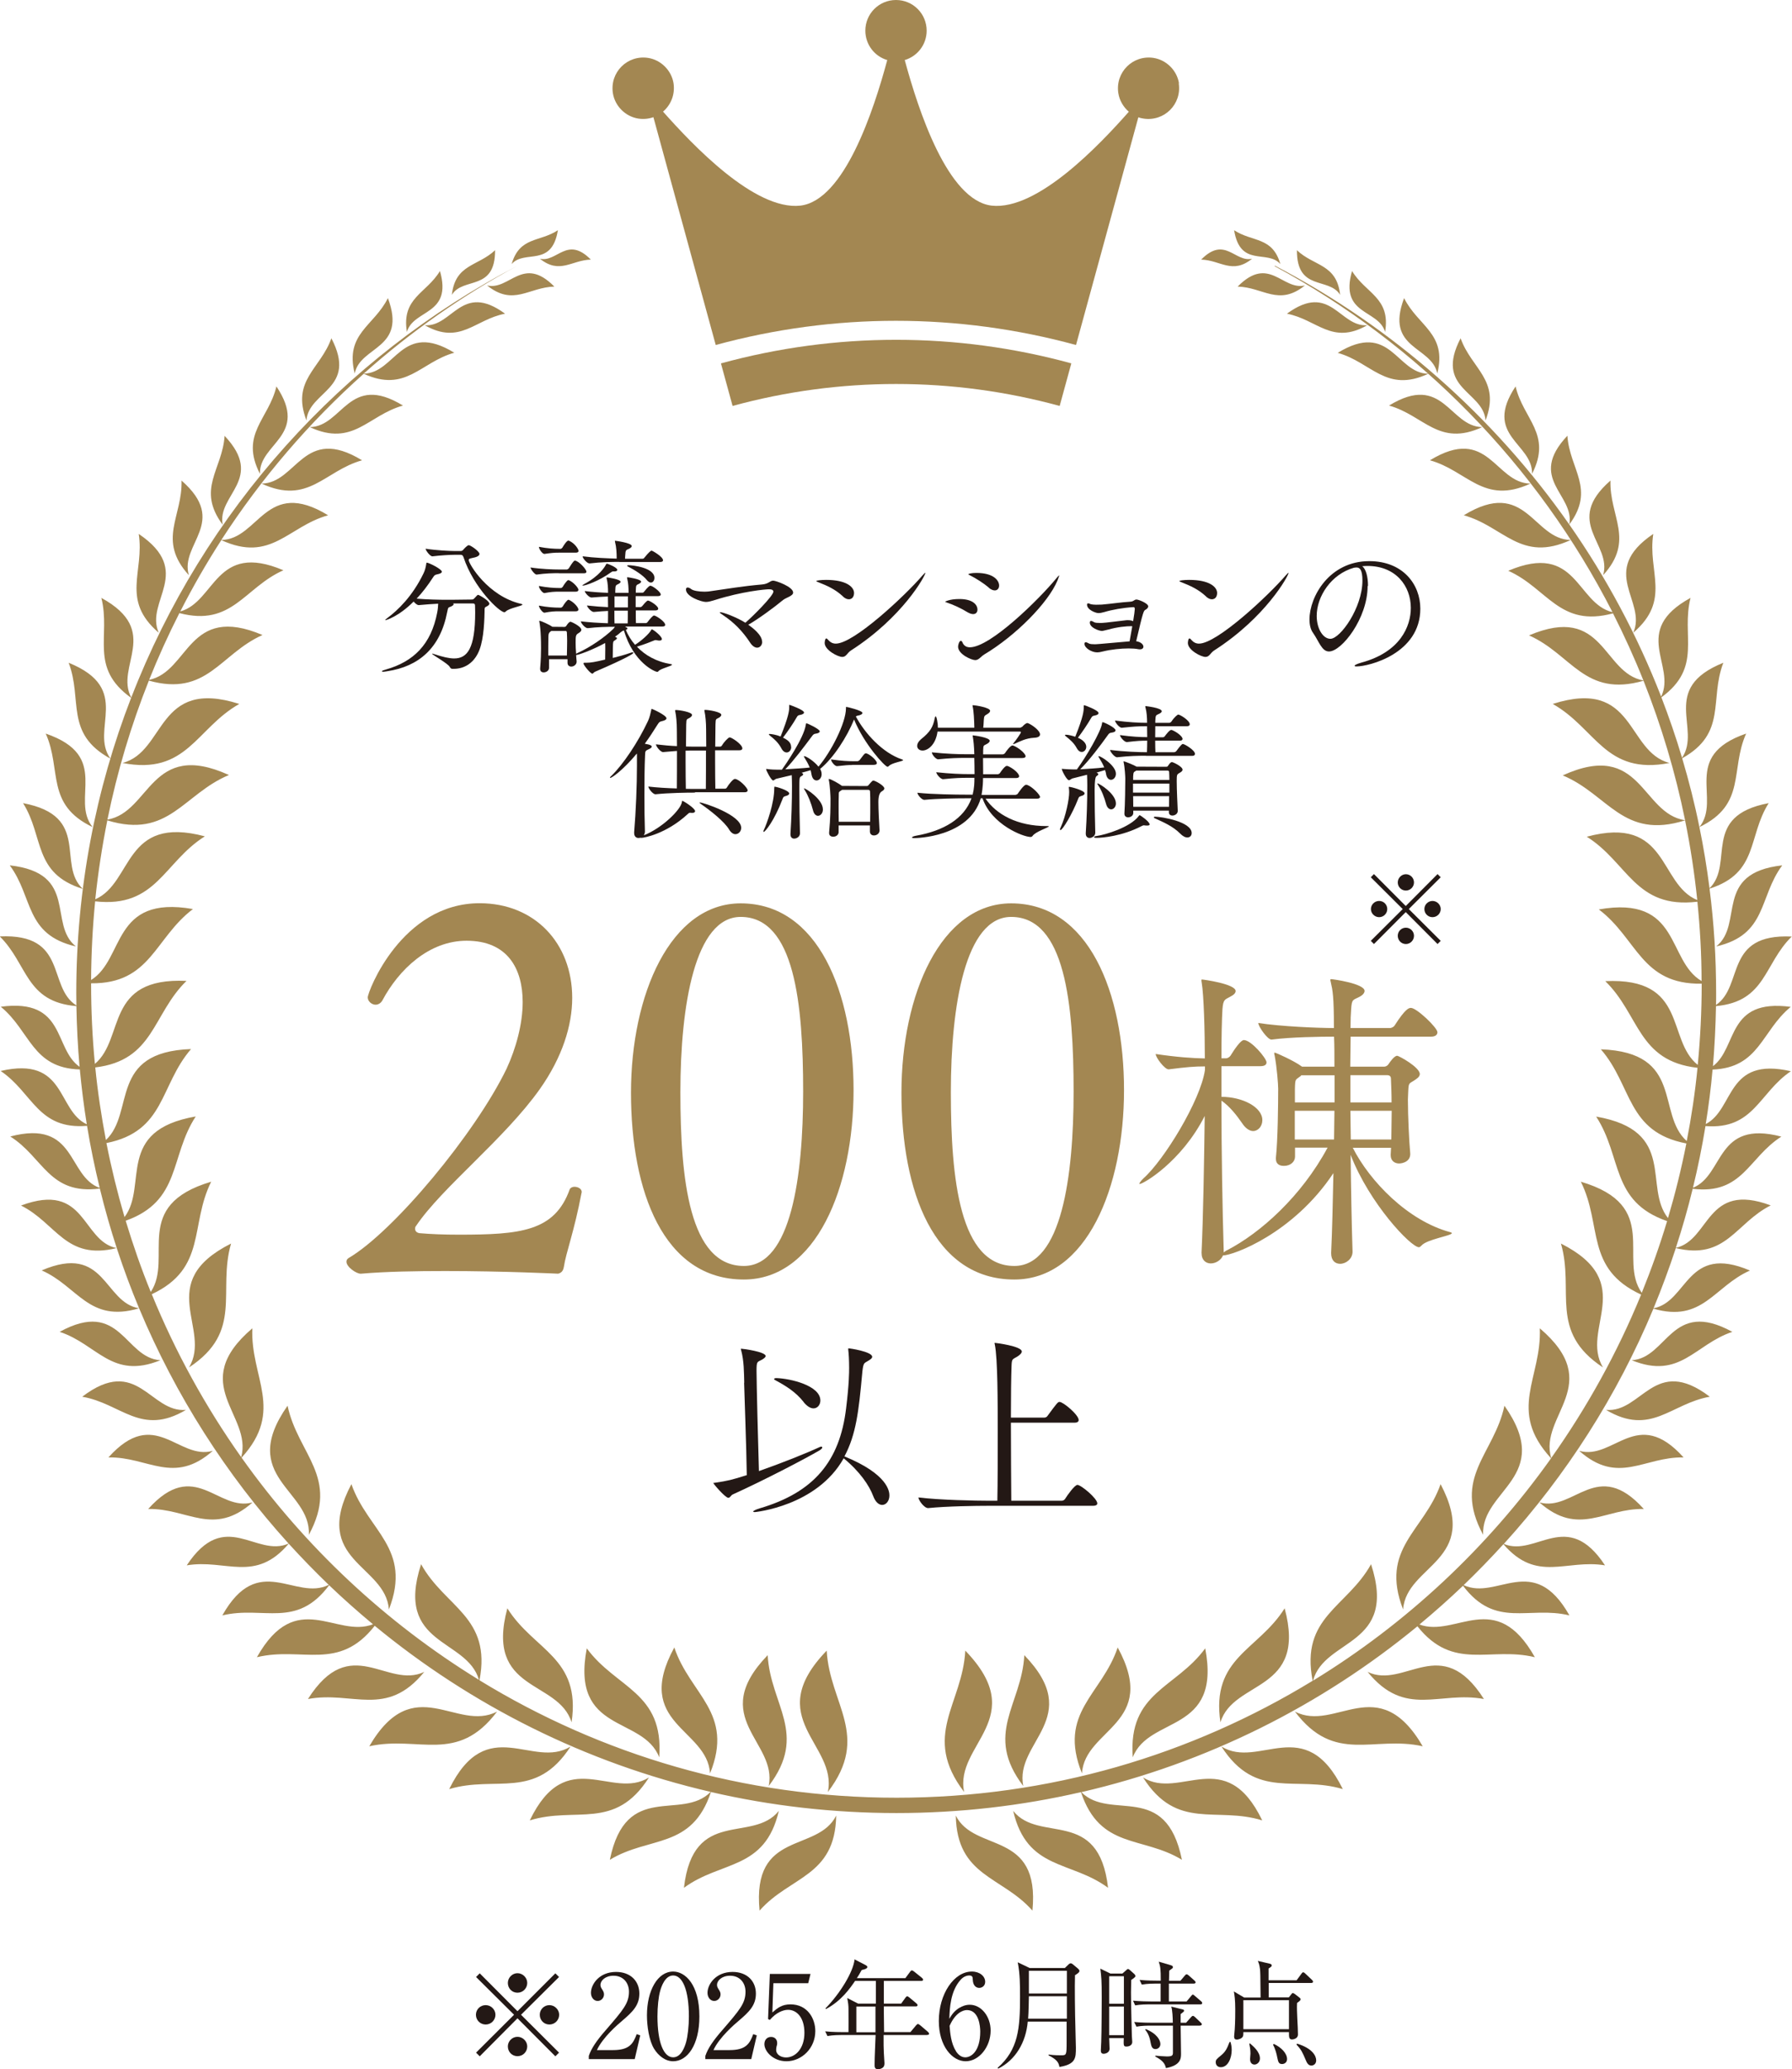 <?xml version="1.0" encoding="UTF-8"?>
<svg id="_レイヤー_2" data-name="レイヤー 2" xmlns="http://www.w3.org/2000/svg" viewBox="0 0 141.46 163.32">
  <defs>
    <style>
      .cls-1 {
        fill-rule: evenodd;
      }

      .cls-1, .cls-2 {
        fill: #a38752;
      }

      .cls-3 {
        fill: #231815;
      }
    </style>
  </defs>
  <g id="_背景" data-name="背景">
    <g>
      <path class="cls-3" d="M37.87,162.3l-.29-.29,3-2.99-3-2.98.29-.29,2.98,2.99,2.99-2.99.29.29-3,2.98,3,2.99-.29.29-2.99-3-2.98,3ZM39.11,159.02c0,.42-.34.77-.77.77s-.77-.34-.77-.77.35-.76.77-.76.77.35.77.76ZM41.62,156.51c0,.41-.33.77-.77.77s-.76-.35-.76-.77.35-.77.76-.77.77.35.77.77ZM41.62,161.52c0,.42-.33.77-.77.77s-.76-.35-.76-.77.35-.76.76-.76.77.35.77.76ZM44.14,159.02c0,.42-.34.77-.77.77s-.76-.34-.76-.77.35-.76.76-.76.77.35.77.76Z"/>
      <path class="cls-3" d="M50.1,162.52h-3.62v-.25c.19-.58.62-1.22,1.36-2.06,1.35-1.57,1.81-2.09,1.81-3.01,0-.69-.44-1.26-1.22-1.26-.65,0-1.03.39-1.03.72,0,.03,0,.15.09.29.12.19.19.29.19.46,0,.28-.22.52-.5.52-.32,0-.53-.3-.53-.64,0-.67.65-1.65,1.98-1.65,1.14,0,1.84.72,1.84,1.71,0,.93-.53,1.44-1.36,2.15-.31.26-1.53,1.3-1.99,2.31h1.27c1.29,0,1.59-.5,1.87-1.26l.28.1-.44,1.89Z"/>
      <path class="cls-3" d="M53.14,162.69c-.63,0-1.17-.44-1.51-.99-.39-.64-.56-1.77-.56-2.63,0-1.96.84-3.46,2.07-3.46.95,0,2.07,1.02,2.07,3.54,0,2.26-.95,3.54-2.07,3.54ZM52.11,157.15c-.13.46-.21,1.24-.21,2,0,2.06.49,3.23,1.24,3.23.64,0,.92-.85,1.02-1.2.13-.47.22-1.25.22-2.03,0-2.1-.51-3.23-1.24-3.23-.65,0-.94.9-1.03,1.23Z"/>
      <path class="cls-3" d="M59.3,162.52h-3.62v-.25c.19-.58.62-1.22,1.36-2.06,1.35-1.57,1.81-2.09,1.81-3.01,0-.69-.44-1.26-1.22-1.26-.65,0-1.03.39-1.03.72,0,.03,0,.15.09.29.12.19.19.29.19.46,0,.28-.22.52-.5.52-.32,0-.53-.3-.53-.64,0-.67.65-1.65,1.98-1.65,1.14,0,1.84.72,1.84,1.71,0,.93-.53,1.44-1.36,2.15-.31.26-1.53,1.3-1.99,2.31h1.27c1.29,0,1.59-.5,1.87-1.26l.28.1-.44,1.89Z"/>
      <path class="cls-3" d="M61.05,156.52l-.08,2.32c.4-.35.75-.64,1.43-.64,1.33,0,1.96,1.1,1.96,2.11,0,1.34-1.06,2.38-2.28,2.38-1.05,0-1.74-.78-1.74-1.35,0-.35.22-.57.53-.57.28,0,.48.19.48.48,0,.09,0,.13-.05.28-.02.07-.03.2-.03.26,0,.4.41.6.78.6.75,0,1.45-.71,1.45-1.94s-.62-1.82-1.29-1.82c-.37,0-.93.2-1.44.8l-.14-.07.14-3.56h3.21l-.18.73h-2.75Z"/>
      <path class="cls-3" d="M73.16,160.62h-3.41c0,.84,0,.97.02,1.39,0,.13.05.7.05.82,0,.11,0,.28-.17.39-.13.08-.27.1-.33.1-.28,0-.28-.19-.28-.35,0-.65.06-1.7.08-2.35h-2.71c-.12,0-.64,0-1.09.08l-.18-.37c.62.06,1.24.06,1.42.06h.42c.01-.3,0-1.21,0-1.82,0-.28-.02-.45-.1-.87l.86.44h1.4v-1.79h-1.64c-.37.54-1.08,1.58-2.3,2.22l-.04-.05c1.15-1.17,2.2-2.88,2.3-3.87l.89.46c.06.04.12.08.12.14,0,.15-.33.21-.45.24-.19.35-.28.49-.38.64h3.83l.37-.5c.05-.06.08-.11.14-.11.05,0,.09.03.18.09l.62.5s.09.08.09.14c0,.08-.08.1-.15.1h-2.95c0,.28,0,1.53,0,1.79h1.37l.33-.46c.06-.07.1-.12.14-.12.05,0,.09.04.18.1l.55.46c.07.06.09.1.09.14,0,.09-.07.1-.14.1h-2.52c0,.05,0,.33,0,.36,0,.06.02,1.4.02,1.67h2.08l.44-.53c.08-.08.11-.11.15-.11.05,0,.09.04.17.09l.62.53s.09.08.09.15c0,.08-.08.09-.14.09ZM67.6,158.37v2.03h1.51c0-.42,0-1.69,0-2.03h-1.52Z"/>
      <path class="cls-3" d="M75.75,158.47c.19-.12.48-.24.8-.24.91,0,1.65.92,1.65,2.04,0,1.28-.91,2.42-1.97,2.42s-2.12-1.19-2.12-3.18c0-2.13,1.2-3.9,2.61-3.9.62,0,1.05.37,1.05.81,0,.33-.26.48-.47.48-.19,0-.49-.12-.51-.65,0-.2-.03-.33-.28-.33s-.5.14-.67.33c-.82.9-.87,2.26-.9,3.09.17-.29.37-.61.81-.88ZM75.45,161.88c.16.25.4.5.75.5.49,0,1.18-.51,1.18-2.03,0-.41-.1-1.7-1.05-1.7-.35,0-.94.26-1.37,1.25.04.51.11,1.39.5,1.98Z"/>
      <path class="cls-3" d="M84.86,155.92c-.03.77,0,3.12.03,4.03,0,.27.04,1.44.04,1.67,0,.8,0,1.31-1.3,1.52-.06-.36-.2-.58-.86-.92v-.06c.15.02.43.06.97.06.45,0,.46,0,.46-1.07,0-.71,0-1.22,0-1.59h-3.07c-.14,1.64-.97,3.04-2.33,3.71l-.05-.06c1.64-1.44,1.77-3.11,1.77-5.59,0-.92,0-1.84-.18-2.74l.94.45h2.78l.29-.28c.06-.06.12-.09.17-.09.06,0,.1.03.16.07l.43.36c.06.06.1.11.1.17,0,.09-.06.16-.38.36ZM84.22,157.56h-3s-.02,1.36-.06,1.77h3.06v-1.77ZM84.22,155.55h-3v1.79h3v-1.79Z"/>
      <path class="cls-3" d="M89.3,156.26c0,.33-.02.54-.02.99,0,.97.06,3.06.07,3.46,0,.12.03.33.03.45,0,.35-.4.37-.44.37-.25,0-.25-.06-.23-.67h-1.15c0,.06.03.82.03.84,0,.33-.36.4-.46.4-.23,0-.23-.17-.23-.29,0-.1.03-.55.03-.65.03-.7.04-3.29.04-3.5,0-1.37-.03-1.63-.11-2.28l.8.39h.94l.27-.24c.1-.08.12-.12.17-.12s.09.03.15.08l.37.33s.07.09.07.15c0,.08-.18.2-.31.29ZM88.72,155.98h-1.16v2.17h1.16v-2.17ZM88.72,158.37h-1.16v2.26h1.16v-2.26ZM94.75,158.2h-4.05c-.17,0-.64,0-1.09.08l-.17-.37c.57.05,1.13.06,1.41.06h.77v-1.41h-.4c-.09,0-.65,0-1.09.08l-.17-.37c.61.06,1.25.06,1.41.06h.26c0-.93-.03-1.11-.16-1.5l.95.28c.1.03.17.07.17.15s-.03.09-.29.28c-.01.22-.01.28-.02.8h.9l.34-.4c.06-.08.1-.11.15-.11.06,0,.1.03.17.09l.45.4s.09.07.09.14c0,.08-.08.1-.14.1h-1.97v1.41h1.4l.35-.42c.07-.09.1-.12.14-.12.06,0,.08.04.17.11l.49.42c.07.06.08.11.08.14,0,.09-.08.1-.14.1ZM94.73,159.88h-1.53c0,.19.03,1.92.03,2.21,0,.35,0,.92-1.19,1.14-.08-.31-.18-.56-.85-.92l.02-.06c.19.02.76.06.9.06.42,0,.47-.08.48-.27,0-.17,0-2.02,0-2.16h-1.79c-.23,0-.67,0-1.09.08l-.18-.37c.63.06,1.28.06,1.41.06h1.64c0-.36-.03-1.01-.12-1.27l.83.2c.12.03.18.04.18.12,0,.06-.03.08-.27.27,0,.17,0,.23,0,.68h.43l.38-.43c.07-.08.11-.11.16-.11s.08.02.16.09l.45.43c.06.06.09.08.09.14,0,.08-.07.1-.14.1ZM91.21,161.73c-.28,0-.33-.26-.38-.51-.1-.58-.29-.85-.43-1.02l.04-.05c.9.36,1.16.89,1.16,1.18,0,.25-.19.4-.39.4Z"/>
      <path class="cls-3" d="M97.14,161.17c.04.17.09.35.09.63,0,.64-.29,1.36-.86,1.36-.24,0-.4-.16-.4-.39,0-.19.04-.23.44-.56.33-.27.46-.54.65-1.04h.07ZM102.36,156.29l.37-.5s.07-.12.14-.12.13.06.17.1l.53.5c.05.06.08.08.08.14,0,.08-.07.1-.14.1h-3.36v1.14h1.59l.19-.24c.04-.06.07-.1.13-.1.05,0,.08.03.15.07l.36.28c.06.05.1.08.1.14,0,.08-.08.14-.28.29-.04.7.07,1.81.07,2.5,0,.3-.35.38-.46.38-.26,0-.25-.19-.25-.58h-3.6c0,.11,0,.23-.02.31-.09.23-.42.28-.49.28-.15,0-.22-.07-.22-.24,0-.09.05-.5.05-.58.04-.64.04-1.2.04-1.59,0-.72-.06-1.12-.11-1.39l.81.48h1.3c-.02-1.93-.02-1.97-.05-2.26-.04-.32-.1-.48-.17-.63l.94.22c.1.03.16.05.16.15,0,.07-.08.12-.25.23v.93h2.22ZM98.15,157.87v2.29h3.6v-2.29h-3.6ZM98.66,161.27c.29.25.8.68.8,1.2,0,.31-.24.48-.43.48-.13,0-.35-.07-.35-.43,0-.06.03-.39.03-.44,0-.29-.04-.53-.09-.77l.05-.03ZM100.55,161.32c.59.27,1.05.74,1.05,1.2,0,.29-.24.39-.39.39-.28,0-.31-.18-.39-.55-.04-.22-.14-.63-.33-.98l.06-.05ZM102.39,161.3c1.21.37,1.51.97,1.51,1.32,0,.29-.22.41-.38.41-.26,0-.37-.25-.46-.47-.25-.58-.32-.76-.72-1.19l.05-.06Z"/>
    </g>
    <path class="cls-3" d="M108.46,74.51l-.25-.25,2.52-2.51-2.52-2.51.25-.25,2.51,2.52,2.51-2.52.25.25-2.52,2.51,2.52,2.51-.25.25-2.51-2.52-2.51,2.52ZM109.51,71.75c0,.35-.29.64-.64.64s-.65-.29-.65-.64.29-.64.65-.64.64.29.64.64ZM111.62,69.65c0,.34-.28.64-.64.64s-.64-.29-.64-.64.29-.65.64-.65.64.29.64.65ZM111.62,73.86c0,.35-.28.65-.64.65s-.64-.29-.64-.65.29-.64.64-.64.64.29.64.64ZM113.73,71.75c0,.35-.29.64-.65.64s-.64-.29-.64-.64.29-.64.64-.64.65.29.65.64Z"/>
    <g>
      <g>
        <path class="cls-2" d="M106.77,98.79c0,.58-.53.96-.98.96-.38,0-.71-.25-.71-.83v-.05c.08-1.66.13-3.91.18-6.28-3.18,4.79-7.94,6.5-8.72,6.5-.15.38-.58.63-.96.63s-.73-.25-.73-.83v-.05c.13-2.75.2-6.98.25-10.76-1.82,3.6-4.84,5.37-5.14,5.37t-.03-.03s.1-.2.35-.43c1.59-1.41,4.49-6.12,4.84-8.54v-.28c-.83,0-1.44.05-2.85.23h-.03c-.3,0-1.01-.93-1.01-1.21,1.69.25,2.9.33,3.88.35,0-2.14-.08-5.02-.25-6-.02-.08-.02-.15-.02-.18,0-.05.02-.05.05-.05.1,0,2.65.35,2.65.91,0,.15-.13.3-.43.45-.4.23-.55.18-.61.98-.05.83-.08,2.19-.08,3.88h.38c.08,0,.25-.08.33-.2.33-.53.81-1.24,1.06-1.24.58,0,1.79,1.44,1.79,1.76,0,.15-.1.3-.48.3h-3.08v2.42c1.66,0,3.23.81,3.23,1.84,0,.48-.33.86-.73.86-.25,0-.58-.18-.86-.61-.43-.63-1.01-1.36-1.64-1.79,0,3.96.08,8.57.18,11.85v.13c.08-.05.15-.13.28-.18,2.62-1.36,5.85-4.24,7.92-8.09h-2.57v.71c0,.38-.33.73-.88.73-.35,0-.63-.15-.63-.55v-.1c.15-1.36.18-4.23.18-5.44,0-.33-.1-1.69-.28-2.62-.03-.08-.03-.13-.03-.18,0-.03,0-.05.03-.05.1,0,1.56.66,2.12,1.08l.05.03h2.55c0-.91,0-1.71-.03-2.37-1.06,0-3.4.03-4.92.23h-.03c-.3,0-1.03-1.03-1.03-1.31,1.76.28,4.76.4,5.97.4,0-2.52-.1-2.97-.25-3.63-.03-.08-.03-.15-.03-.18q0-.05.05-.05c.15,0,2.65.35,2.65.93,0,.15-.13.33-.43.48-.48.25-.58.15-.63.96-.03.38-.05.88-.05,1.49h3.13c.08,0,.28-.08.35-.2.86-1.34,1.13-1.39,1.29-1.39.45,0,2.09,1.56,2.09,1.92,0,.15-.1.35-.5.35h-6.35c0,.71-.03,1.51-.03,2.37h2.67c.13,0,.28-.08.35-.2.1-.15.45-.66.68-.66.15,0,1.79.91,1.79,1.44,0,.23-.25.38-.48.53-.35.23-.4.15-.43.76,0,.2-.03.45-.03.73,0,1.31.1,3.35.18,4.18.08.71-.61.86-.88.86-.33,0-.66-.2-.66-.66v-.03l.03-.55h-3.02c1.34,2.65,4.36,5.77,7.69,6.66.08.02.13.05.13.08,0,.2-1.97.48-2.4.98-.08.08-.13.13-.2.13-.63,0-3.91-3.45-5.39-7.29.03,2.75.08,5.47.15,7.61v.03ZM105.34,84.87h-2.62s-.05.08-.1.1c-.35.28-.38.13-.4.98v1.06h3.13v-2.14ZM102.21,87.67v2.27h3.1c0-.76.03-1.54.03-2.27h-3.13ZM106.6,84.87v2.14h3.25c0-.71-.03-1.36-.05-1.87,0-.08-.02-.28-.3-.28h-2.9ZM106.6,87.67c0,.73.03,1.51.03,2.27h3.2c0-.73.03-1.51.03-2.27h-3.25Z"/>
        <g>
          <path class="cls-2" d="M45.91,94.13c-.58,3.08-1.23,4.72-1.4,5.87-.04.21-.12.45-.45.53,0,0-4.27-.21-8.91-.21-2.3,0-4.68.04-6.65.21h-.04c-.33,0-1.11-.53-1.11-.94,0-.12.04-.21.16-.29,3.57-2.09,10.02-9.86,12.48-14.95.74-1.6,1.27-3.53,1.27-5.26,0-2.63-1.19-4.84-4.43-4.84-2.96,0-5.34,2.26-6.65,4.72-.12.21-.33.33-.53.33-.29,0-.62-.25-.62-.58,0-.45,2.67-7.43,8.83-7.43,4.35,0,7.31,3.16,7.31,7.47,0,2.18-.78,4.68-2.55,7.19-2.79,3.94-7.72,7.76-9.77,10.8-.08.08-.08.16-.08.25,0,.16.12.29.33.33.9.08,1.93.12,3.12.12,4.85,0,7.56-.25,8.75-3.57.04-.12.21-.21.37-.21.29,0,.58.16.58.41v.04Z"/>
          <path class="cls-2" d="M49.81,86.25c0-7.76,3.12-14.95,8.66-14.95,6.12,0,8.91,7.06,8.91,14.74s-2.96,14.95-8.66,14.95c-6.36,0-8.91-6.98-8.91-14.74ZM63.4,86.17c0-6.9-.66-13.8-4.93-13.8-3.61,0-4.76,6.98-4.76,13.84s.7,13.71,5.01,13.71c3.74,0,4.68-7.14,4.68-13.75Z"/>
          <path class="cls-2" d="M71.16,86.25c0-7.76,3.12-14.95,8.66-14.95,6.12,0,8.91,7.06,8.91,14.74s-2.96,14.95-8.66,14.95c-6.36,0-8.91-6.98-8.91-14.74ZM84.75,86.17c0-6.9-.66-13.8-4.93-13.8-3.61,0-4.76,6.98-4.76,13.84s.7,13.71,5.01,13.71c3.74,0,4.68-7.14,4.68-13.75Z"/>
        </g>
      </g>
      <g>
        <path class="cls-2" d="M56.91,28.68c.31,1.12.61,2.24.92,3.36,8.45-2.31,17.37-2.31,25.82,0,.31-1.12.61-2.24.92-3.36-9.05-2.48-18.6-2.48-27.65,0Z"/>
        <path class="cls-2" d="M93.07,6.58c-.16-1.02-.99-1.85-2.01-2.01-1.64-.25-3.03,1.14-2.78,2.78.09.58.4,1.1.83,1.47-2.29,2.59-7.21,7.81-10.83,7.41-3.47-.41-5.78-7.51-6.86-11.49,1-.3,1.73-1.22,1.73-2.32,0-1.34-1.08-2.42-2.42-2.42s-2.42,1.08-2.42,2.42c0,1.1.73,2.03,1.73,2.32-1.07,3.97-3.39,11.08-6.86,11.49-3.62.4-8.55-4.84-10.84-7.42.61-.52.96-1.34.83-2.23-.16-1.02-.99-1.85-2.01-2.01-1.64-.25-3.03,1.14-2.78,2.78.16,1.02.99,1.85,2.01,2.01.42.06.82.02,1.19-.11,1.64,5.99,3.28,11.98,4.92,17.98,4.66-1.27,9.44-1.91,14.22-1.91,4.78,0,9.57.64,14.22,1.91,1.64-5.99,3.28-11.98,4.92-17.97.13.05.27.08.41.1,1.64.25,3.03-1.14,2.78-2.78Z"/>
      </g>
      <path class="cls-1" d="M106,141.21c-2.99-6.08-6.6-1.52-9.58-3.36,2.76,4.28,5.89,2.25,9.58,3.36h0ZM100.64,20.97c9.3,4.85,17.27,11.89,23.24,20.43.45-2.37-3.36-3.6-.15-7.01.17,2.66,2.24,4.19.15,7.01,2.93,4.19,5.37,8.75,7.25,13.58,1.21-2.46-2.44-5.18,2.32-7.79-.76,3.01.97,5.46-2.3,7.85.6,1.56,1.15,3.15,1.63,4.77,1.56-2.3-1.81-5.46,3.26-7.5-1.12,2.91.32,5.55-3.25,7.54.53,1.78.99,3.59,1.36,5.43,1.78-2.22-1.51-5.59,3.69-7.38-1.28,2.86.04,5.59-3.69,7.38.33,1.59.59,3.2.8,4.83,1.99-1.95-.7-5.71,4.67-6.72-1.67,2.64-.78,5.51-4.67,6.75.35,2.7.52,5.46.52,8.26,0,.31,0,.61-.01.92,2.22-1.51.61-5.65,5.98-5.4-2.21,2.16-2.03,5.13-5.98,5.49-.03,1.59-.11,3.18-.24,4.74,1.97-1.48,1.04-5.36,6.14-4.68-2.33,1.92-2.46,4.8-6.17,4.95-.13,1.45-.31,2.88-.54,4.3,2.29-1.18,1.58-5.35,6.72-4.17-2.53,1.71-2.91,4.62-6.74,4.33-.27,1.65-.6,3.27-.99,4.87,2.49-1.01,1.78-5.4,6.98-4.04-2.61,1.66-3.05,4.6-7,4.12-.38,1.57-.83,3.13-1.33,4.66,2.73-.62,2.36-5.26,7.49-3.35-2.79,1.4-3.51,4.33-7.49,3.37-.53,1.61-1.12,3.2-1.76,4.75,2.72-.52,2.6-5.12,7.61-2.98-2.85,1.26-3.72,4.14-7.62,3.01-2.86,6.87-6.88,13.14-11.81,18.57,2.56,1.06,4.99-2.86,7.99,1.69-3.07-.51-5.37,1.41-8.02-1.67-1.01,1.11-2.06,2.19-3.14,3.23,2.64,1.24,5.5-2.66,8.35,2.39-3.22-.78-5.82,1.08-8.4-2.34-1.11,1.06-2.26,2.08-3.44,3.06,2.89,1.06,6.01-2.93,9.11,2.58-3.55-.86-6.42,1.14-9.27-2.44-7.59,6.25-16.63,10.81-26.53,13.09,2.31,2.32,6.67-.92,7.94,5.34-3.11-1.9-6.45-.8-7.97-5.34-4.68,1.08-9.56,1.65-14.57,1.65s-9.93-.57-14.64-1.66c-1.51,4.55-4.86,3.45-7.98,5.35,1.28-6.27,5.66-3.02,7.96-5.36-9.9-2.29-18.93-6.85-26.52-13.11-2.85,3.64-5.73,1.62-9.3,2.48,3.11-5.53,6.26-1.47,9.16-2.6-1.19-.99-2.34-2.01-3.46-3.08-2.59,3.47-5.19,1.6-8.43,2.38,2.86-5.08,5.75-1.1,8.4-2.41-1.09-1.05-2.14-2.13-3.16-3.25-2.66,3.14-4.97,1.19-8.05,1.71,3.03-4.58,5.46-.58,8.04-1.72-4.92-5.43-8.93-11.7-11.8-18.57-3.97,1.18-4.82-1.73-7.69-2.99,5.06-2.17,4.88,2.54,7.69,2.99-1.27-3.04-2.31-6.2-3.1-9.45-4.01.52-4.44-2.45-7.07-4.11,5.26-1.38,4.47,3.13,7.06,4.06-.39-1.61-.73-3.24-1-4.9-3.9.32-4.27-2.61-6.82-4.33,5.2-1.2,4.41,3.09,6.8,4.21-.23-1.43-.41-2.87-.55-4.33-3.78-.11-3.89-3.02-6.24-4.95,5.17-.69,4.15,3.3,6.22,4.74-.14-1.58-.22-3.18-.25-4.79-4.03-.33-3.83-3.32-6.05-5.5,5.43-.25,3.72,3.98,6.05,5.45,0-.32-.01-.65-.01-.97,0-8.22,1.53-16.08,4.33-23.31-3.34-2.4-1.59-4.86-2.35-7.89,4.81,2.64,1.03,5.39,2.36,7.87,5.7-14.73,16.63-26.86,30.52-34.1-4.39,2.36-8.47,5.23-12.17,8.53,2.53-.03,2.97-4.2,7.15-1.65-2.68.75-3.81,3.19-7.15,1.66-4.3,3.83-8.09,8.25-11.24,13.12,2.98-.05,3.5-4.96,8.43-1.95-3.17.88-4.49,3.77-8.43,1.96-1.17,1.81-2.25,3.69-3.24,5.63,2.78-.77,2.76-5.54,8.14-3.25-3.09,1.37-4.04,4.48-8.21,3.38-.87,1.71-1.67,3.47-2.39,5.27,3.18-.66,3.04-6.05,8.95-3.54-3.36,1.5-4.37,4.89-8.97,3.6-1.4,3.51-2.5,7.18-3.27,10.97,3.41-.59,3.38-6.34,9.59-3.52-3.6,1.5-4.75,5.07-9.6,3.58-.41,2.05-.73,4.12-.95,6.23,3-1.32,2.22-6.68,8.65-4.97-3.25,2.04-3.83,5.68-8.66,5.13-.2,2.04-.31,4.11-.32,6.21,2.68-1.67,1.6-6.73,8.04-5.6-3.03,2.29-3.33,5.91-8.04,5.86v.05c0,2.13.1,4.23.3,6.31,2.4-2.02.73-6.85,7.23-6.55-2.71,2.65-2.55,6.27-7.2,6.83.19,1.94.48,3.84.84,5.73,2.32-2.18.17-6.95,6.72-7.18-2.49,2.88-2.02,6.49-6.68,7.42.39,1.98.87,3.93,1.43,5.84,1.87-2.49-.77-6.83,5.62-7.94-2.07,3.17-1.13,6.66-5.53,8.23.58,1.91,1.23,3.79,1.98,5.62,1.8-2.69-1.58-6.82,4.77-8.7-1.71,3.42-.32,6.83-4.69,8.88,1.87,4.58,4.25,8.89,7.06,12.86.91-3.34-4.3-5.75.88-10.17-.17,3.89,2.57,6.46-.85,10.21,5,7.05,11.38,13.02,18.74,17.54-.96-3.32-6.68-2.65-4.57-9.13,1.89,3.41,5.58,4.16,4.61,9.16,9.6,5.88,20.87,9.27,32.92,9.27s23.26-3.37,32.85-9.23c-.99-5.04,2.71-5.78,4.61-9.2,2.12,6.52-3.66,5.8-4.58,9.19,7.38-4.51,13.78-10.5,18.79-17.55-3.49-3.78-.72-6.35-.89-10.26,5.22,4.45-.1,6.87.9,10.24,2.83-3.99,5.22-8.31,7.1-12.9-4.45-2.05-3.04-5.47-4.76-8.91,6.4,1.89,2.9,6.08,4.81,8.77.75-1.85,1.42-3.73,2-5.66-4.48-1.55-3.52-5.06-5.6-8.25,6.44,1.12,3.7,5.53,5.67,8.01.57-1.93,1.06-3.9,1.45-5.89-4.73-.9-4.24-4.54-6.75-7.43,6.61.24,4.36,5.09,6.78,7.24.37-1.9.66-3.83.85-5.78-4.73-.53-4.55-4.18-7.28-6.84,6.56-.31,4.8,4.62,7.3,6.61.2-2.09.31-4.22.31-6.36v-.05c-4.79.08-5.07-3.56-8.12-5.86,6.49-1.14,5.34,4.02,8.11,5.65,0-2.11-.12-4.2-.33-6.26-4.9.59-5.47-3.08-8.73-5.13,6.48-1.73,5.64,3.73,8.72,5-.22-2.13-.54-4.23-.96-6.29-4.91,1.55-6.06-2.05-9.66-3.55,6.25-2.84,6.17,3.02,9.66,3.54-.77-3.8-1.88-7.48-3.28-11.01-4.66,1.34-5.66-2.08-9.04-3.58,5.96-2.53,5.77,2.97,9.03,3.56-.72-1.81-1.53-3.58-2.4-5.3-4.22,1.15-5.17-1.98-8.27-3.36,5.44-2.31,5.36,2.58,8.23,3.27-5.93-11.61-15.26-21.16-26.67-27.31h0ZM65.26,130.28c-5.17,5.35.88,7.39.09,11.16,3.4-4.45.14-6.93-.09-11.16h0ZM59.96,150.8c2.42-2.74,5.96-2.66,6.05-7.5-1.49,2.97-6.67,1.1-6.05,7.5h0ZM60.6,130.64c-4.79,4.96.81,6.85.08,10.33,3.14-4.12.13-6.41-.08-10.33h0ZM53.99,149c2.95-2.17,6.39-1.36,7.49-6.07-2.08,2.59-6.76-.32-7.49,6.07h0ZM46.64,20.49c-1.88-1.91-2.67.25-4.02-.07,1.57,1.26,2.5.11,4.02.07h0ZM44.04,18.17c-1.43.95-3.02.49-3.65,2.67,1.03-1.17,3.16.31,3.65-2.67h0ZM43.76,22.62c-2.49-2.52-3.53.33-5.31-.09,2.08,1.67,3.29.14,5.31.09h0ZM39.08,19.75c-1.35,1.28-3.14,1.08-3.41,3.52.89-1.44,3.43-.25,3.41-3.52h0ZM39.87,24.76c-3.45-2.53-4.14,1.07-6.34.91,2.8,1.59,3.95-.46,6.34-.91h0ZM34.73,21.39c-1.07,1.78-3.05,2.11-2.61,4.81.52-1.81,3.61-1.3,2.61-4.81h0ZM30.62,23.53c-1.09,2.21-3.41,2.79-2.62,5.95.44-2.2,4.15-1.89,2.62-5.95h0ZM31.81,32.01c-4.3-2.63-4.75,1.67-7.36,1.7,3.44,1.59,4.59-.93,7.36-1.7h0ZM26.16,26.7c-.86,2.42-3.18,3.31-1.97,6.48.19-2.33,4.06-2.47,1.97-6.48h0ZM28.58,36.33c-4.64-2.83-5.13,1.8-7.93,1.84,3.71,1.71,4.96-1.01,7.93-1.84h0ZM21.82,30.5c-.61,2.6-2.91,3.76-1.3,6.9-.07-2.42,3.91-3,1.3-6.9h0ZM17.73,34.4c-.17,2.66-2.25,4.19-.15,7.02-.47-2.37,3.36-3.61.15-7.02h0ZM14.33,37.93c.09,2.84-1.95,4.69.58,7.47-.75-2.47,3.18-4.18-.58-7.47h0ZM10.95,42.14c.47,2.99-1.45,5.2,1.58,7.8-1.11-2.51,2.82-4.82-1.58-7.8h0ZM18.89,55.56c-6.56-2.09-5.77,3.77-9.22,4.66,5.09.99,5.8-2.73,9.22-4.66h0ZM5.42,52.31c1.12,2.93-.34,5.58,3.3,7.57-1.67-2.31,1.81-5.5-3.3-7.57h0ZM3.61,57.9c1.28,2.86-.04,5.59,3.7,7.38-1.79-2.21,1.51-5.59-3.7-7.38h0ZM1.82,63.39c1.67,2.65.77,5.54,4.72,6.77-2.09-1.93.69-5.75-4.72-6.77h0ZM.77,68.3c1.87,2.52,1.18,5.47,5.22,6.4-2.23-1.77.26-5.79-5.22-6.4h0ZM1.66,95.15c2.8,1.4,3.52,4.35,7.54,3.36-2.79-.58-2.38-5.29-7.54-3.36h0ZM18.24,98.15c-6.15,3.1-1.48,6.73-3.32,9.78,4.33-2.85,2.23-6.01,3.32-9.78h0ZM4.71,105.12c2.98.98,4.11,3.8,7.95,2.24-2.84-.17-3.12-4.89-7.95-2.24h0ZM6.49,110.24c3.09.53,4.63,3.15,8.19,1.04-2.84.25-3.81-4.37-8.19-1.04h0ZM8.56,115.03c3.14-.06,5.14,2.21,8.24-.52-2.74.78-4.56-3.58-8.24.52h0ZM11.7,119.1c3.13-.06,5.13,2.22,8.24-.52-2.74.78-4.56-3.58-8.24.52h0ZM22.7,110.95c-3.96,5.64,1.87,6.63,1.68,10.19,2.47-4.55-.87-6.35-1.68-10.19h0ZM27.74,117.14c-3.22,6.09,2.69,6.34,2.96,9.89,1.87-4.83-1.67-6.19-2.96-9.89h0ZM24.31,134.1c3.52-.66,6.2,1.53,9.18-2.14-2.94,1.39-5.81-3.17-9.18,2.14h0ZM29.15,137.83c3.88-.87,6.94,1.45,10.09-2.74-3.2,1.67-6.57-3.29-10.09,2.74h0ZM40.05,126.94c-1.79,6.66,4.02,5.6,5.07,9,.76-5.12-2.99-5.67-5.07-9h0ZM53.23,130.03c-3.3,6.05,2.6,6.38,2.82,9.94,1.94-4.8-1.58-6.21-2.82-9.94h0ZM41.82,143.68c3.63-1.13,6.72.85,9.41-3.39-2.92,1.83-6.51-2.62-9.41,3.39h0ZM46.32,130.1c-1.29,6.77,4.43,5.28,5.72,8.6.38-5.16-3.4-5.43-5.72-8.6h0ZM35.46,141.21c3.69-1.11,6.81.92,9.58-3.36-2.98,1.84-6.59-2.72-9.58,3.36h0ZM76.2,130.28c-.22,4.23-3.48,6.71-.09,11.16-.79-3.76,5.26-5.8.09-11.16h0ZM81.5,150.8c.62-6.4-4.57-4.53-6.05-7.5.09,4.83,3.63,4.76,6.05,7.5h0ZM80.86,130.64c-.21,3.92-3.22,6.21-.08,10.33-.73-3.48,4.87-5.37.08-10.33h0ZM87.47,149c-.73-6.39-5.41-3.47-7.49-6.07,1.1,4.71,4.54,3.89,7.49,6.07h0ZM94.82,20.49c1.53.04,2.45,1.2,4.02-.07-1.35.32-2.14-1.84-4.02.07h0ZM97.42,18.17c.49,2.98,2.62,1.5,3.65,2.67-.62-2.18-2.22-1.72-3.65-2.67h0ZM97.7,22.62c2.02.05,3.23,1.58,5.31-.09-1.78.42-2.82-2.43-5.31.09h0ZM102.38,19.75c-.02,3.27,2.52,2.09,3.41,3.52-.27-2.45-2.06-2.24-3.41-3.52h0ZM101.59,24.76c2.39.46,3.55,2.5,6.34.91-2.2.16-2.89-3.44-6.34-.91h0ZM106.73,21.39c-1.01,3.51,2.08,3,2.61,4.81.45-2.71-1.53-3.03-2.61-4.81h0ZM105.6,27.85c2.68.75,3.81,3.2,7.15,1.65-2.53-.03-2.97-4.21-7.15-1.65h0ZM110.84,23.53c-1.54,4.06,2.17,3.75,2.62,5.95.79-3.16-1.52-3.73-2.62-5.95h0ZM109.65,32.01c2.76.77,3.92,3.29,7.36,1.7-2.6-.03-3.06-4.33-7.36-1.7h0ZM115.3,26.7c-2.09,4.01,1.78,4.15,1.97,6.48,1.21-3.18-1.11-4.06-1.97-6.48h0ZM112.88,36.33c2.97.83,4.22,3.55,7.93,1.84-2.81-.04-3.3-4.67-7.93-1.84h0ZM119.64,30.5c-2.6,3.9,1.37,4.48,1.3,6.9,1.6-3.14-.69-4.3-1.3-6.9h0ZM115.55,40.67c3.17.88,4.49,3.77,8.44,1.95-2.99-.04-3.51-4.97-8.44-1.95h0ZM127.13,37.93c-3.77,3.29.16,5-.58,7.47,2.53-2.78.49-4.63.58-7.47h0ZM130.51,42.14c-4.4,2.98-.47,5.29-1.58,7.8,3.03-2.6,1.11-4.81,1.58-7.8h0ZM122.57,55.56c3.42,1.92,4.14,5.65,9.22,4.66-3.45-.89-2.65-6.75-9.22-4.66h0ZM140.69,68.3c-5.47.61-2.99,4.63-5.21,6.4,4.04-.93,3.34-3.88,5.21-6.4h0ZM123.22,98.15c1.09,3.76-1,6.93,3.32,9.78-1.84-3.05,2.83-6.67-3.32-9.78h0ZM136.75,105.12c-4.83-2.65-5.11,2.07-7.94,2.24,3.83,1.56,4.97-1.25,7.94-2.24h0ZM134.97,110.24c-4.38-3.33-5.35,1.29-8.19,1.04,3.56,2.11,5.1-.5,8.19-1.04h0ZM132.9,115.03c-3.68-4.1-5.5.26-8.24-.52,3.1,2.74,5.1.46,8.24.52h0ZM129.76,119.1c-3.68-4.1-5.51.26-8.24-.52,3.11,2.74,5.11.46,8.24.52h0ZM118.76,110.95c-.81,3.83-4.15,5.64-1.68,10.19-.18-3.55,5.64-4.55,1.68-10.19h0ZM113.72,117.14c-1.29,3.7-4.83,5.06-2.96,9.89.26-3.55,6.17-3.8,2.96-9.89h0ZM117.14,134.1c-3.37-5.31-6.25-.74-9.18-2.14,2.98,3.67,5.66,1.48,9.18,2.14h0ZM112.31,137.83c-3.88-.87-6.94,1.45-10.09-2.74,3.2,1.67,6.57-3.29,10.09,2.74h0ZM101.41,126.94c1.79,6.66-4.02,5.6-5.07,9-.76-5.12,2.99-5.67,5.07-9h0ZM88.23,130.03c-1.24,3.72-4.76,5.13-2.82,9.94.22-3.55,6.12-3.89,2.82-9.94h0ZM99.64,143.68c-3.62-1.13-6.72.85-9.41-3.39,2.92,1.83,6.51-2.62,9.41,3.39h0ZM95.14,130.1c1.29,6.77-4.43,5.28-5.72,8.6-.38-5.16,3.41-5.43,5.72-8.6Z"/>
      <g>
        <path class="cls-3" d="M35.75,47.61s.06.05.06.08c0,.07-.11.14-.25.2-.15.07-.18-.01-.26.42-.54,2.83-2.24,4.3-4.74,4.67-.14.02-.25.04-.3.04-.07,0-.11-.01-.11-.04,0-.04.14-.09.32-.14,2.18-.62,3.56-1.98,4.04-4.48.06-.28.07-.53.08-.71-.47.02-.99.06-1.53.11h-.01c-.12,0-.28-.14-.4-.28-1.21,1.21-2.19,1.47-2.22,1.47-.01,0-.02-.01-.02-.01,0-.03.06-.08.18-.17.82-.61,1.97-1.71,2.84-3.51.12-.23.19-.55.22-.76.01-.06,0-.09.05-.09.15,0,1.18.51,1.18.71,0,.09-.11.16-.36.21-.19.04-.22.06-.35.26-.4.62-.83,1.18-1.28,1.66.83.07,1.77.09,2.39.09h.32l1.64-.02c.13,0,.15-.05.2-.09.22-.25.26-.28.3-.28.08,0,.89.46.89.7,0,.07-.06.14-.22.22-.19.09-.15.13-.16.4-.02,1.19-.12,2.52-.53,3.31-.42.82-1.12,1.21-1.91,1.21h-.11c-.09,0-.15-.07-.19-.14-.12-.27-1.4-.97-1.4-1.05,0-.01.01-.01.02-.01.02,0,.07.01.15.04.67.22,1.17.34,1.57.34,1.04,0,1.66-.79,1.66-3.64,0-.17-.01-.34-.01-.5,0-.12-.01-.2-.18-.2h-1.57ZM35.86,43.79c-.34,0-1.07.04-1.72.12h-.01c-.18,0-.53-.46-.53-.6.85.13,1.88.18,2.24.18h.55c.06,0,.14-.05.19-.11.07-.09.32-.35.42-.35.15,0,.85.49.85.69,0,.13-.16.22-.35.27-.32.08-.5.08-.5.21,0,.3,1.52,2.86,4.13,3.46.07.01.11.04.11.06,0,.11-1.04.27-1.31.54-.04.04-.07.06-.12.06-.38,0-2.42-1.92-3.22-4.34-.05-.15-.12-.19-.23-.19h-.49Z"/>
        <path class="cls-3" d="M44.11,45.24c-.46,0-1.04.01-1.75.11h-.01c-.14,0-.47-.43-.47-.56.85.13,1.79.16,2.26.16h.62s.1-.04.14-.09c.12-.2.29-.46.4-.57.02-.02.06-.04.08-.04.27,0,.91.66.91.88,0,.07-.05.12-.22.12h-1.96ZM49.35,49.47c.15.07.18.09.18.13,0,.05-.05.09-.13.12.18.41.41.81.73,1.17.49-.3,1.1-.85,1.28-1.17.01-.02.01-.05.04-.05.1,0,.8.54.8.77,0,.07-.07.12-.2.12-.05,0-.11-.01-.16-.02-.05-.01-.09-.02-.14-.02-.04,0-.08.01-.14.04-.19.08-.71.29-1.33.48.64.68,1.53,1.19,2.69,1.38.06.01.08.02.08.04,0,.11-.89.3-1.07.51-.02.04-.06.06-.09.06-.18,0-1.87-.7-2.64-3.27-.08.02-.15.06-.25.14-.14.13-.29.25-.46.36h.02c.09.04.14.07.14.12s-.07.1-.16.16c-.14.08-.15.09-.16.57,0,.19-.01.49-.01.82.42-.1.89-.23,1.36-.39.09-.04.16-.05.21-.05s.06.01.06.04c0,.06-.49.4-3.03,1.49-.11.05-.14.15-.21.15-.15,0-.7-.67-.7-.81,0-.04.04-.05.07-.05h.14c.37,0,.69-.06,1.5-.25.01-.44.01-.81.01-.84,0-.17,0-.33-.01-.47-1.02.56-2.12.95-2.29.95.01.15.02.33.04.51.01.23-.21.4-.42.4-.16,0-.3-.09-.3-.3h0v-.28h-1.46v.69c0,.21-.22.35-.42.35-.15,0-.28-.08-.28-.27v-.05c.06-.74.07-1.19.07-1.59,0-1.43-.11-1.96-.13-2.07,0-.04-.01-.05-.01-.07s.01-.02.02-.02c.13,0,.83.33,1.01.47h.01s.95.01.95.01c.06,0,.12-.04.15-.09.02-.04.2-.32.33-.32.04,0,.85.36.85.64,0,.13-.14.21-.25.28-.19.12-.2.22-.2.74,0,.25.01.53.04.87.04-.02.08-.05.13-.07.98-.44,2.1-1.21,2.79-1.88.05-.04.09-.11.14-.18-.6,0-1.42.02-2.14.11h-.01c-.2,0-.54-.4-.54-.54.64.08,1.46.13,2.14.15.01-.26.01-.63.01-.97-.3.01-.66.04-1.12.08h-.01c-.2,0-.53-.39-.53-.51.62.07,1.18.11,1.66.13,0-.39-.01-.69-.01-.73v-.11c-.36.01-.78.04-1.29.08h-.01c-.2,0-.53-.39-.53-.51.64.08,1.29.12,1.84.14,0-.39-.02-.78-.11-1.12-.01-.04-.01-.05-.01-.06,0-.02.01-.04.02-.04.08,0,1.09.15,1.09.35,0,.05-.06.11-.15.16-.22.12-.26.06-.27.54v.17h1.05c0-.39-.02-.78-.11-1.13-.01-.04-.01-.05-.01-.06,0-.02.01-.04.02-.04.08,0,1.09.15,1.09.35,0,.05-.06.11-.15.16-.22.12-.26.06-.27.54v.17h.52c.07,0,.12-.05.16-.11.27-.34.4-.44.47-.44.18,0,.82.49.82.69,0,.07-.05.13-.22.13h-1.76v.87h.36c.07,0,.13-.05.18-.11.04-.05.33-.41.43-.41.13,0,.81.41.81.64,0,.07-.05.14-.23.14h-1.54c0,.41,0,.78.01,1h.78c.07,0,.12-.05.16-.11.16-.21.39-.49.49-.49.14,0,.88.47.88.74,0,.07-.05.13-.22.13h-2.89ZM44.11,43.62c-.34,0-.6.02-1.13.1h-.01c-.16,0-.43-.39-.43-.56.67.13,1.24.16,1.6.16h.13s.08-.04.12-.09c.08-.14.34-.56.47-.56.02,0,.05,0,.06.01.5.22.75.7.75.8,0,.07-.05.14-.21.14h-1.33ZM44.11,46.7c-.34,0-.6.01-1.13.11h-.01c-.14,0-.43-.36-.43-.56.67.13,1.24.16,1.6.16h.16s.08-.04.12-.09c.11-.2.27-.4.36-.49.02-.02.06-.04.08-.04s.05,0,.06.01c.38.17.74.61.74.75,0,.08-.05.15-.21.15h-1.33ZM44.11,48.25c-.34,0-.6.01-1.13.11h-.01c-.14,0-.43-.39-.43-.56.67.13,1.24.16,1.6.16h.16s.08-.04.12-.09c.11-.2.36-.53.44-.53.02,0,.05,0,.06.01.36.16.74.58.74.76,0,.07-.05.14-.21.14h-1.33ZM44.75,51.73c.01-.48.02-.83.02-1.16,0-.21-.01-.41-.02-.64,0-.04-.02-.13-.09-.13h-1.14s-.05.04-.08.06c-.09.07-.15.14-.15.39-.01.49-.01.99-.01,1.49h1.47ZM48.53,45.1h-.12c-.06,0-.09.01-.19.08-.92.67-1.99,1.04-2.2,1.04-.04,0-.05,0-.05-.01,0-.02.06-.06.16-.12,1.19-.63,1.63-1.37,1.71-1.54.02-.04.04-.06.06-.06.09,0,.83.3.83.49,0,.06-.07.12-.21.12ZM48.89,44.35c-.58,0-1.44.01-2.35.12h-.01c-.2,0-.54-.42-.54-.56.91.12,2.02.16,2.69.18,0-.44-.02-.89-.13-1.32-.01-.04-.01-.07-.01-.08s0-.01.01-.01,1.32.16,1.32.42c0,.07-.07.14-.19.2-.27.14-.3.05-.33.6,0,.07-.01.13-.01.2h1.39c.07,0,.12-.05.16-.11.32-.4.49-.53.54-.53.08,0,.91.49.91.76,0,.07-.05.14-.23.14h-3.23ZM49.57,47.07h-1.06v.87h1.06v-.87ZM48.5,48.2c0,.41,0,.78.01,1h1.04c.01-.26.01-.64.01-1h-1.06ZM51.05,45.77c-.28-.36-.94-.78-1.47-1.05-.05-.02-.07-.05-.07-.06,0-.04.05-.05.09-.05.38,0,2.06.2,2.06,1,0,.21-.12.37-.28.37-.09,0-.21-.06-.33-.21Z"/>
        <path class="cls-3" d="M60.17,50.64c0,.28-.18.48-.4.48-.16,0-.36-.11-.53-.36-.61-.94-1.32-1.65-2.15-2.2-.18-.12-.27-.19-.27-.22,0-.01.02-.02.05-.02.19,0,1.21.36,1.97.83.62-.53,2.21-2.13,2.21-2.45,0-.13-.12-.19-.35-.19-.28,0-2.12.17-4.24.84-.33.1-.53.16-.74.16-.33,0-1.57-.41-1.57-.98,0-.12.06-.16.14-.16s.19.06.28.13c.16.13.63.2,1.03.2.14,0,.26-.01.36-.02,1.5-.21,2.6-.41,4.2-.55.55-.05.6-.3.88-.3.21,0,1.57.48,1.57.94,0,.27-.55.39-.8.59-.67.56-1.98,1.52-2.74,1.95.28.2,1.09.78,1.09,1.35Z"/>
        <path class="cls-3" d="M66.56,47.09c-.61-.57-1.23-.85-1.97-1.14-.11-.04-.15-.07-.15-.09,0-.04.32-.09.78-.09,1.56,0,2.2.54,2.2,1.04,0,.13-.05.49-.42.49-.13,0-.28-.06-.45-.21ZM73.05,45.21c0,.23-1.8,3.51-5.86,6.12-.32.2-.38.52-.7.52-.35,0-1.39-.54-1.39-1.1,0-.04.02-.36.13-.36.05,0,.09.06.18.15.14.16.33.26.57.26,1.44,0,5.54-3.86,6.83-5.37.14-.16.21-.22.23-.22h.01Z"/>
        <path class="cls-3" d="M75.74,47.28c1.01,0,1.42.42,1.42.84,0,.2-.12.35-.34.35-.13,0-.27-.05-.45-.15-.44-.28-1.15-.61-1.62-.76-.09-.04-.14-.05-.14-.07,0,0,.32-.21,1.12-.21ZM83.62,45.42s-.05.16-.14.39c-.74,1.78-3.31,4.37-5.79,5.85-.3.19-.42.44-.71.44s-1.35-.46-1.35-1.06c0-.14.09-.46.22-.46.06,0,.12.08.15.18.11.21.29.33.56.33,1.62,0,5.45-3.78,6.79-5.4.15-.19.25-.28.27-.28h0ZM78.06,46.38c-.4-.34-1.04-.75-1.49-.97-.08-.04-.13-.07-.13-.08,0-.05.28-.11.63-.11,1.39,0,1.8.61,1.8,1,0,.21-.13.38-.34.38-.14,0-.29-.06-.48-.21Z"/>
        <path class="cls-3" d="M89.36,49.42c-.47,0-1.16.07-1.87.27-.43.11-.48.11-.5.11-.22,0-.96-.25-.96-.66,0-.09.04-.13.09-.13.05,0,.09.01.14.04.04.01.07.04.11.06.09.05.28.06.47.06.21,0,.39-.01,2.02-.21.06-.01.12-.01.16-.01.16,0,.32.02.43.08.08-.48.13-.87.13-.96,0-.14-.06-.15-.12-.15-.81.05-1.66.2-2.29.39-.18.05-.33.08-.46.08-.22,0-.9-.26-.9-.66,0-.06.02-.11.09-.11.06,0,.15.05.21.07.08.02.25.04.41.04.18,0,.35-.01.45-.01.83-.07,1.45-.18,2.26-.23.13-.01.2-.04.29-.1.06-.04.11-.07.2-.07.16,0,.92.3.92.54,0,.11-.11.21-.22.27-.14.07-.18.12-.73,2.48.39.06.57.27.57.43,0,.12-.09.21-.27.21-.04,0-.08,0-.13-.01-.19-.04-.46-.06-.76-.06-.62,0-1.39.08-2,.23-.19.05-.35.08-.5.08-.42,0-.99-.34-.99-.67,0-.09.04-.13.09-.13.05,0,.09.01.14.04.04.01.08.04.12.06.09.05.28.06.47.06.08,0,.2,0,2.74-.23.06-.33.14-.76.21-1.18h-.02Z"/>
        <path class="cls-3" d="M95.22,47.09c-.61-.57-1.23-.85-1.97-1.14-.11-.04-.15-.07-.15-.09,0-.04.32-.09.78-.09,1.56,0,2.2.54,2.2,1.04,0,.13-.05.49-.42.49-.13,0-.28-.06-.45-.21ZM101.72,45.21c0,.23-1.8,3.51-5.86,6.12-.32.2-.38.52-.7.52-.35,0-1.39-.54-1.39-1.1,0-.04.02-.36.13-.36.05,0,.09.06.18.15.14.16.33.26.57.26,1.44,0,5.54-3.86,6.83-5.37.14-.16.21-.22.23-.22h.01Z"/>
        <path class="cls-3" d="M107.96,46.25c0,2.56-2.05,5.17-3.05,5.17-.57,0-.78-.78-1.26-1.47-.19-.26-.28-.63-.28-1.06,0-1.78,1.56-4.6,4.72-4.6,2.66,0,4.03,1.84,4.03,3.75,0,3.56-4.07,4.56-5.03,4.56-.11,0-.16-.02-.16-.05,0-.06.19-.15.53-.25,3.08-.83,3.91-2.87,3.91-4.32,0-1.73-1.19-3.31-3.42-3.31-.14,0-.28.01-.42.02.29.21.46.81.46,1.56ZM107.55,45.83c0-.84-.2-1.04-.46-1.04-.04,0-.07,0-.12.01-.04.01-.07.01-.09.01-1.8.51-2.94,2.27-2.94,3.8,0,1.03.51,1.81,1.08,1.81.78,0,2.53-2.45,2.53-4.6Z"/>
        <path class="cls-3" d="M50.26,59.49c-1.11,1.33-1.97,1.91-2.09,1.91-.01,0-.02,0-.02-.01,0-.04.05-.11.12-.16.91-.89,2.08-2.61,2.89-4.34.12-.26.2-.62.25-.85.01-.06,0-.09.03-.09.07,0,1.17.51,1.17.74,0,.09-.09.17-.36.23-.17.04-.21.06-.35.28-.33.53-.66,1.03-1,1.5.47.08.55.16.55.23s-.09.14-.25.21c-.25.12-.27.12-.28.49-.04.88-.05,2-.05,3.17,0,.96.01,1.94.04,2.84,0,.1-.04.21-.09.29,1.43-.56,2.93-2.02,3.01-2.63.01-.06,0-.09.04-.09.07,0,1,.58,1,.81,0,.08-.07.14-.22.14-.04,0-.08,0-.14-.01h-.05c-.08,0-.1.05-.19.12-1.7,1.56-3.45,1.86-3.64,1.86-.04,0-.06-.01-.07-.01-.06.01-.11.02-.16.02-.18,0-.34-.12-.34-.39v-.07c.14-1.64.22-3.76.22-5.23v-.95ZM54.84,62.56c-.66,0-2.05.02-3.09.13h-.01c-.21,0-.56-.46-.56-.61.66.08,1.5.13,2.25.15.01-.76.01-1.93.01-2.96-.33.02-.68.06-1.09.09h-.01c-.21,0-.56-.46-.56-.61.58.07,1.15.12,1.66.14,0-.53-.01-1-.01-1.31,0-.51-.05-1.1-.13-1.45,0-.02-.01-.04-.01-.05,0-.02.02-.04.06-.04.28,0,1.28.16,1.28.39,0,.07-.06.14-.16.21-.25.16-.29.04-.3.54-.01.4-.01,1.04-.02,1.74.26.01.49.01.68.01h.92c0-.55-.01-1.03-.01-1.36,0-.51-.05-1.1-.13-1.45,0-.02-.01-.04-.01-.05,0-.02.02-.04.06-.04.28,0,1.28.16,1.28.39,0,.07-.06.14-.16.21-.25.16-.29.04-.3.54-.01.4-.01,1.04-.02,1.76h.4c.07,0,.13-.08.16-.14.09-.16.46-.59.58-.59.16,0,1,.55,1,.87,0,.07-.05.15-.23.15h-1.92v.89c0,.81.01,1.6.02,2.14h.76c.07,0,.13-.05.16-.11.13-.22.47-.66.62-.66.32,0,1.01.7,1.01.9,0,.08-.06.15-.23.15h-3.91ZM55.72,62.27c.01-.77.01-1.98.01-3.03h-.98c-.2,0-.41,0-.63.01v.89c0,.8.01,1.58.02,2.12.32.01.58.01.76.01h.82ZM57.56,65.48c-.36-.62-1.49-1.52-2.27-2.05-.05-.04-.07-.06-.07-.07s.01-.02.05-.02c.22,0,3.24.97,3.24,2,0,.28-.21.5-.46.5-.16,0-.34-.11-.49-.36Z"/>
        <path class="cls-3" d="M60.26,65.63s.01-.08.05-.15c.22-.47.81-2.07.81-3.27,0-.12.02-.12.02-.12.15,0,1.16.3,1.16.54,0,.08-.08.15-.28.2-.18.04-.2.11-.26.27-.63,1.66-1.36,2.56-1.47,2.56-.01,0-.02-.01-.02-.04ZM61.73,60.74c.26-.36,1.72-2.47,1.88-3.53.01-.09.02-.12.05-.12.09,0,1.05.46,1.05.63,0,.08-.09.16-.33.19-.12.01-.19.07-.27.18-.63.85-1.51,2.01-2.12,2.63.63-.04,1.39-.08,1.93-.14-.12-.29-.27-.55-.39-.74-.05-.07-.07-.12-.07-.14s.01-.02.02-.02c.16,0,.78.39,1.13.83.97-1.13,2.17-3.44,2.17-4.61,0-.11.01-.11.01-.11.07,0,1.29.29,1.29.48,0,.09-.14.18-.4.22-.05.01-.08.04-.12.06.71,1.33,2.11,2.88,3.65,3.39.06.02.08.04.08.06,0,.09-.89.2-1.12.46-.04.03-.07.06-.11.06-.2,0-1.85-1.79-2.64-3.73-.55,1.36-1.62,3.04-2.68,3.9.04.05.06.11.07.15.04.09.05.19.05.27,0,.29-.2.49-.4.49-.18,0-.34-.14-.4-.48-.02-.11-.04-.22-.07-.33-.2.06-.44.13-.71.2.07.04.12.07.12.12s-.05.11-.14.15c-.16.09-.16.11-.16,1.14,0,.95.02,2.39.05,3.36.01.27-.25.43-.46.43-.15,0-.29-.09-.29-.34v-.05c.08-1.25.12-2.52.12-3.77,0-.29-.01-.61-.02-.85-.5.12-.97.23-1.19.28-.12.02-.2.14-.28.14-.14,0-.55-.77-.55-.89,0-.01,0-.02.02-.02s.05.01.08.01c.28.04.6.05.83.05h.32ZM62.46,58.96c0,.25-.17.43-.36.43-.14,0-.3-.09-.42-.33-.25-.47-.6-.76-.88-.98-.08-.06-.11-.11-.11-.13,0-.01.02-.02.06-.02.14,0,.53.06.87.2.62-1.54.68-2.03.68-2.28v-.16s0-.06.02-.06c.01,0,1.15.39,1.15.61,0,.07-.09.15-.32.19-.14.02-.19.06-.26.19-.26.46-.74,1.16-1.08,1.6.55.26.64.51.64.75ZM63.47,62.22c.13,0,1.49.85,1.49,1.67,0,.29-.19.5-.39.5-.15,0-.32-.13-.39-.43-.14-.55-.39-1.18-.64-1.58-.05-.08-.08-.13-.08-.15h.01ZM68.67,65.62v-.47h-2.47v.53c.01.12-.11.36-.43.36-.16,0-.32-.08-.32-.28v-.05c.11-1.15.11-2.09.11-2.69,0-.15-.04-1.01-.13-1.44-.01-.04-.01-.06-.01-.08,0-.01.01-.02.01-.02.16,0,.82.38,1.04.55h.02s1.91.01,1.91.01c.06,0,.12-.01.16-.07.28-.33.32-.36.38-.36.15,0,.87.4.87.62,0,.09-.08.16-.2.23q-.27.15-.27.84c0,.61.05,1.5.09,2.22.02.25-.21.42-.44.42-.16,0-.32-.09-.32-.32h0ZM67.26,60.38c-.3,0-.55.02-1.18.09h-.01c-.19,0-.47-.38-.47-.53h0c.85.12,1.37.14,1.7.14h.41s.11-.04.15-.09c.11-.13.28-.39.39-.49.02-.02.07-.04.1-.04.02,0,.05,0,.07.01.35.13.8.58.8.75,0,.08-.06.15-.26.15h-1.7ZM68.69,64.85c.01-.47.01-.91.01-1.32s0-.76-.02-1.05c0-.05-.02-.14-.14-.14h-2.06s-.06.04-.08.05c-.22.14-.18.11-.19.47-.01.22-.01.47-.01.75,0,.39,0,.81.01,1.25h2.48Z"/>
        <path class="cls-3" d="M77.78,63.01c.87,1.29,2.55,2.19,4.82,2.19h.08c.08,0,.12.01.12.02,0,.09-1.07.42-1.29.76-.05.06-.09.08-.16.08-.58,0-3.07-.97-3.79-3.05h-.14c-.91,3.09-5.14,3.14-5.24,3.14-.13,0-.19-.02-.19-.05,0-.05.16-.11.33-.14,2.19-.39,3.79-1.35,4.37-2.95h-.51c-.64,0-2.17.02-3.21.12h-.01c-.2,0-.54-.4-.54-.56h0c1.18.13,3.14.15,3.8.15h.56c.13-.53.14-.92.14-1.33h-.45c-.6,0-1.06.01-2.02.11h-.01c-.19,0-.53-.4-.53-.55h0c1.09.12,1.99.15,2.61.15h.41c0-.49-.01-.88-.02-1.28h-.67c-.62,0-1.18.01-2.18.11h-.01c-.17,0-.49-.37-.49-.55h0c1.14.12,2.07.15,2.72.15h.63c-.01-.62-.07-1.12-.12-1.4-.01-.04-.01-.06-.01-.07,0-.02.01-.02.02-.02.05,0,1.33.16,1.33.43,0,.08-.09.18-.25.26-.22.13-.26.05-.27.49v.32h1.56s.13-.04.16-.09c.09-.15.43-.61.59-.61.02,0,.05,0,.07.01.39.14.97.62.97.84,0,.07-.06.14-.26.14h-3.1c0,.38.01.84.01,1.28h1.17s.12-.04.15-.09c.12-.19.41-.57.54-.57.04,0,.06.01.08.01.36.14.9.56.9.81,0,.07-.06.14-.25.14h-2.6c0,.75-.11,1.28-.12,1.33h2.68s.14-.03.18-.09c.06-.09.47-.71.66-.71.04,0,.06.01.08.01.41.14,1.02.78,1.02.95,0,.07-.06.14-.26.14h-4.07ZM74.01,57.73c-.15,1.11-.81,1.51-1.18,1.51-.26,0-.43-.16-.43-.37,0-.16.09-.34.3-.52.73-.58.96-.97,1.09-1.68.02-.08.05-.13.07-.13.08,0,.18.57.18.9h2.87v-.12c-.01-.47-.04-1.18-.13-1.57-.01-.04-.01-.06-.01-.08t.01-.01c.23,0,1.38.19,1.38.44,0,.09-.08.18-.22.26-.25.15-.25.14-.28.49-.01.19-.02.4-.04.59h2.91s.13-.05.18-.09c.04-.05.25-.28.39-.28.01,0,.04.01.05.01.29.11.95.57.95.89,0,.13-.13.25-.46.26-.68.04-1.1.28-1.56.48-.05.01-.07.02-.09.02s-.02,0-.02-.01.01-.05.05-.08c.17-.2.57-.77.57-.84,0-.04-.04-.06-.07-.06h-6.5Z"/>
        <path class="cls-3" d="M83.67,65.48s.01-.08.05-.15c.42-.92.68-2.25.68-2.8,0-.12-.01-.22-.02-.3-.01-.05-.01-.07-.01-.09s.01-.04.04-.04c.09,0,1.21.28,1.21.52,0,.08-.08.16-.28.21-.18.05-.19.12-.25.27-.44,1.13-1.21,2.42-1.38,2.42-.01,0-.02-.01-.02-.04ZM85,60.74c.76-1.03,1.9-3,1.99-3.62.01-.09.02-.12.05-.12.11,0,1.02.43,1.02.64,0,.09-.09.16-.33.19-.12.01-.19.06-.27.18-.58.81-1.47,2-2.19,2.71.63-.04,1.37-.08,1.9-.15-.12-.28-.27-.54-.39-.73-.05-.07-.07-.12-.07-.14,0-.01.01-.02.02-.02.18,0,1.36.74,1.36,1.39,0,.29-.2.48-.39.48-.16,0-.34-.14-.39-.47-.01-.11-.05-.21-.08-.3-.19.06-.42.13-.67.2.09.04.14.08.14.13s-.05.09-.14.15q-.15.07-.15,1.12c0,.95.02,2.38.05,3.33.01.25-.23.43-.45.43-.16,0-.3-.11-.3-.34v-.05c.08-1.24.12-2.5.12-3.75,0-.29-.01-.61-.02-.85-.48.12-.92.23-1.15.29-.12.04-.19.14-.28.14-.17,0-.56-.76-.56-.88,0-.01,0-.02.02-.02s.05.01.08.01c.27.02.58.04.81.04h.27ZM85.75,58.94c0,.23-.16.41-.36.41-.13,0-.27-.08-.38-.28-.23-.44-.57-.71-.83-.92-.07-.06-.11-.09-.11-.12s.02-.04.07-.04c.2,0,.5.08.74.16.67-1.67.67-2.07.67-2.36,0-.09,0-.13.04-.13.05,0,1.13.4,1.13.62,0,.08-.09.16-.32.2-.14.02-.19.06-.26.18-.25.44-.71,1.13-1.05,1.57.39.16.66.43.66.71ZM90.54,65.16h-.08c-.08-.01-.13-.02-.16-.02-.05,0-.09.01-.2.07-1.5.78-3.07.92-3.52.92-.14,0-.22-.02-.22-.06s.07-.07.22-.09c.66-.09,2.63-.67,3.31-1.57.04-.05.05-.07.08-.07s.78.5.78.73c0,.08-.11.09-.21.09ZM87.32,63.47c-.14-.53-.37-1.11-.63-1.49-.05-.07-.07-.12-.07-.14t.01-.01c.14,0,1.46.81,1.46,1.59,0,.27-.19.46-.37.46-.16,0-.32-.12-.4-.41ZM90.46,59.65c-.6,0-1.3.01-2.27.12h-.01c-.2,0-.55-.44-.55-.58,1.1.14,2.27.18,2.89.18h.02c.01-.26.02-.58.02-.91-.5,0-.74.01-1.6.11h-.01c-.2,0-.54-.41-.54-.55.97.13,1.6.16,2.15.16,0-.41-.01-.74-.01-.78v-.08h-.11c-.58,0-.95.02-1.88.12h-.01c-.2,0-.53-.43-.53-.57,1.08.14,1.87.18,2.47.18h.06c0-.41-.02-.81-.13-1.23-.01-.04-.01-.06-.01-.07s0-.02.01-.02c0,0,1.29.13,1.29.41,0,.06-.07.13-.19.19-.26.14-.3.05-.32.58v.14h1.1c.07,0,.14-.05.18-.11.23-.35.48-.54.53-.54.14,0,.91.46.91.77,0,.07-.05.15-.22.15h-2.5c0,.26-.01.57-.01.87h.62c.07,0,.13-.06.16-.11.07-.09.35-.47.49-.47.02,0,.05.01.08.02.38.16.81.5.81.69,0,.07-.05.14-.22.14h-1.94c0,.38.01.7.02.91h1.47c.07,0,.14-.04.18-.09.02-.02.39-.56.51-.56.14,0,.96.49.96.78,0,.08-.05.16-.22.16h-3.65ZM92.28,63.98h-2.82v.19c0,.21-.21.34-.41.34-.15,0-.29-.09-.29-.28v-.03c.05-.67.07-2.21.07-2.75,0-.14-.04-.89-.13-1.28-.01-.04-.01-.05-.01-.07t.01-.01c.1,0,.87.32,1.02.42h.01s2.31.01,2.31.01c.06,0,.12,0,.15-.06.06-.08.15-.22.22-.27.04-.01.06-.04.1-.04.09,0,.84.35.84.6,0,.12-.14.2-.25.26-.19.11-.21.14-.21.63,0,.69.06,1.88.08,2.35v.02c0,.22-.22.36-.42.36-.15,0-.28-.08-.28-.27v-.13ZM92.31,61.85h-2.87v.71h2.87v-.71ZM89.69,60.82l-.05.04c-.13.08-.17.06-.19.42v.28h2.86c0-.26-.01-.48-.02-.63,0-.04-.04-.11-.11-.11h-2.49ZM89.45,62.84c0,.27.01.55.01.84h2.82c0-.25.01-.54.01-.84h-2.84ZM93.15,65.78c-.57-.57-1.3-.88-1.98-1.19-.07-.02-.09-.06-.09-.08s.04-.05.09-.05c.55,0,2.9.4,2.9,1.29,0,.2-.13.35-.34.35-.16,0-.36-.09-.58-.32Z"/>
      </g>
      <g>
        <path class="cls-3" d="M58.75,109.13c-.02-.81-.02-1.73-.24-2.54-.02-.06-.03-.1-.03-.11,0-.02.02-.03.03-.03.13,0,1.93.24,1.93.58,0,.08-.11.18-.28.28-.37.21-.44.08-.44.88,0,.88.13,6.11.19,7.92,1.77-.62,3.7-1.39,4.76-1.88.06-.03.11-.05.16-.05s.08.03.08.07c0,.05-.07.13-.19.21-1.25.73-4.42,2.38-6.89,3.5-.13.06-.19.26-.34.26-.23,0-1.18-1.1-1.18-1.17,0-.02.05,0,.13-.02,1.02-.15,1.34-.23,2.51-.6-.02-1.93-.21-7.16-.21-7.29ZM59.56,119.34c-.08,0-.11-.02-.11-.03,0-.06.24-.18.52-.26,4.29-1.26,6.32-3.73,6.82-7.88.24-1.96.24-2.85.24-3.21,0-.6-.03-1.13-.07-1.43v-.08s0-.03.03-.03c.08,0,1.86.26,1.86.67,0,.13-.18.24-.44.39-.21.13-.28.11-.36,1.05-.26,2.82-.47,4.7-1.39,6.42,3.44,1.41,3.55,2.77,3.55,3.08,0,.44-.26.75-.57.75-.24,0-.52-.19-.71-.7-.31-.83-1.05-1.93-2.33-2.98-2.12,3.78-6.98,4.25-7.05,4.25ZM63.45,110.67c-.63-.81-1.44-1.3-2.24-1.73-.07-.03-.1-.06-.1-.1s.07-.07.18-.07c1.08.03,3.47.58,3.47,1.77,0,.34-.23.62-.54.62-.23,0-.5-.15-.78-.49Z"/>
        <path class="cls-3" d="M77.98,118.85c-.91,0-3.24.03-4.7.18h-.02c-.31,0-.76-.63-.76-.84,1.67.21,4.62.26,5.56.26h.67c.03-1.43.03-3.5.03-5.41,0-2.32,0-5.8-.23-6.92-.02-.05-.02-.08-.02-.1,0-.03.02-.03.03-.03.07,0,2.12.26,2.12.68,0,.13-.13.24-.29.36-.45.29-.5.16-.52.81-.03.79-.05,2.33-.05,4.05h2.64c.1,0,.21-.06.26-.15.75-1.02.81-1.09.94-1.09.29,0,1.51,1.02,1.51,1.43,0,.11-.08.21-.34.21h-5.01c0,2.2.02,4.62.03,6.16h3.97c.11,0,.23-.06.28-.15.16-.26.75-1.1.97-1.1.29,0,1.57,1.07,1.57,1.46,0,.1-.08.19-.36.19h-8.3Z"/>
      </g>
    </g>
  </g>
</svg>